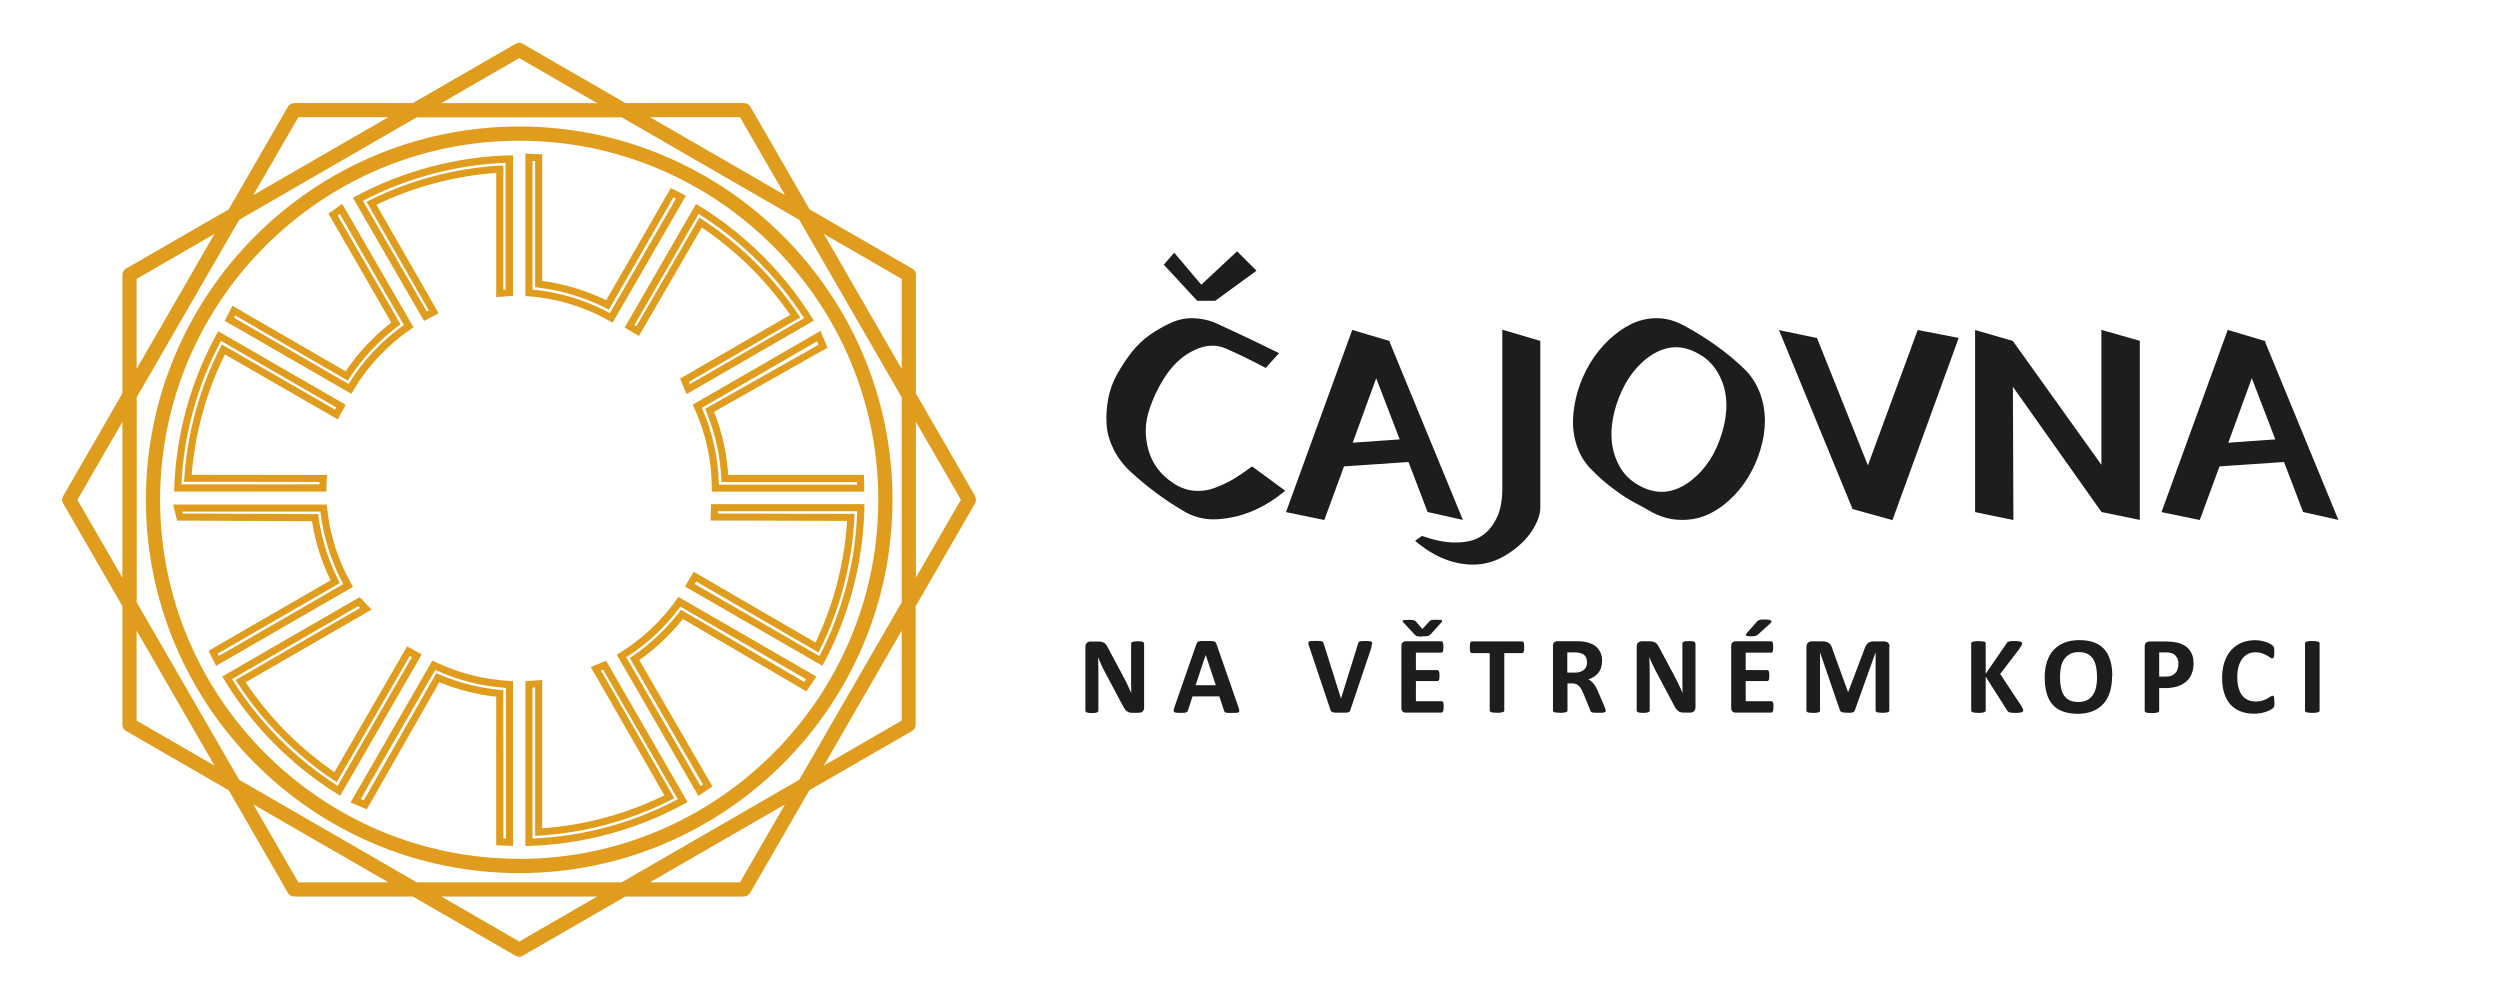<?xml version="1.0" encoding="UTF-8"?>
<svg xmlns="http://www.w3.org/2000/svg" version="1.1" viewBox="0 0 250 100">
  <!-- Generator: Adobe Illustrator 28.6.0, SVG Export Plug-In . SVG Version: 1.2.0 Build 709)  -->
  <g>
    <g id="Vrstva_1">
      <path d="M114.42,70.75c0,.08-.01.16-.04.23-.03.07-.07.12-.12.17-.05.04-.11.08-.18.1-.07.02-.14.03-.21.03h-.62c-.13,0-.24-.01-.33-.04-.09-.03-.18-.07-.26-.14-.08-.07-.16-.16-.23-.27-.07-.12-.16-.27-.25-.45l-1.77-3.33c-.1-.2-.21-.41-.31-.64-.11-.23-.2-.45-.29-.67h-.01c.02.26.03.53.03.79,0,.26.01.53.01.81v3.73s-.01.07-.03.1c-.02.03-.05.05-.1.07-.05.02-.12.04-.2.05-.08.01-.19.02-.32.02s-.23,0-.32-.02c-.08-.01-.15-.03-.2-.05-.05-.02-.08-.04-.1-.07-.02-.03-.03-.06-.03-.1v-6.4c0-.17.05-.3.15-.39.1-.09.22-.13.37-.13h.78c.14,0,.26.01.35.04.09.02.18.06.26.12.08.05.15.13.21.23.07.1.13.22.2.36l1.39,2.6c.08.16.16.31.24.46.08.15.16.31.23.46.07.15.15.3.21.45.07.15.14.29.2.44h0c-.01-.26-.02-.52-.02-.8,0-.28,0-.55,0-.8v-3.34s.01-.07.03-.1c.02-.03.06-.06.11-.08.05-.02.12-.04.2-.05.08,0,.19-.01.32-.01.13,0,.23,0,.31.01.08,0,.15.02.2.05.05.02.08.05.1.08.02.03.03.06.03.1v6.4ZM121.58,68.52h-2.02l1.01-3.03h0l1.01,3.03ZM121.64,64.4c-.02-.07-.05-.13-.08-.17-.03-.04-.08-.07-.15-.09-.07-.02-.17-.03-.3-.04-.13,0-.3,0-.52,0-.19,0-.34,0-.45,0-.11,0-.2.02-.27.04-.06.02-.11.05-.14.09s-.05.09-.08.15l-2.2,6.32c-.04.13-.07.23-.08.31-.01.08,0,.14.04.18.04.04.1.07.2.08.1.01.23.02.4.02.16,0,.29,0,.38-.01.1,0,.17-.02.23-.04.05-.02.09-.05.12-.08.02-.04.04-.08.06-.13l.45-1.39h2.68l.48,1.43s.03.09.05.12c.02.03.06.05.12.07.05.02.13.03.24.03s.25,0,.44,0,.32,0,.42-.01c.1,0,.17-.03.21-.07.04-.04.05-.1.04-.17s-.04-.18-.08-.31l-2.2-6.32ZM137.12,64.69c.04-.13.07-.23.09-.31.01-.08,0-.14-.03-.18-.03-.04-.1-.07-.19-.08-.09-.01-.23-.02-.39-.02s-.31,0-.41.01c-.1,0-.18.02-.23.04-.05.02-.09.05-.11.09-.02.04-.04.09-.05.15l-1.7,5.47h0l-1.73-5.5c-.02-.05-.04-.1-.06-.14-.02-.04-.06-.06-.11-.08-.05-.02-.13-.03-.22-.04-.1,0-.23-.01-.4-.01-.2,0-.35,0-.46.01-.11,0-.19.03-.23.07-.05.04-.06.1-.05.17,0,.08.04.18.08.31l2.12,6.32s.03.09.05.12c.02.03.04.06.07.08.03.02.07.04.12.06.05.01.11.02.18.03.07,0,.16.01.27.01.1,0,.23,0,.38,0,.18,0,.33,0,.45,0,.11,0,.2-.02.27-.04.07-.02.11-.05.14-.09.03-.04.05-.09.07-.15l2.13-6.32ZM142.23,63.63c.13,0,.23,0,.32,0,.09,0,.16-.02.23-.03.06-.02.12-.04.17-.07.05-.03.09-.07.13-.12l1.07-1.18s.06-.09.07-.12c0-.03,0-.06-.03-.08-.03-.02-.08-.04-.16-.04-.07,0-.17-.01-.3-.01-.15,0-.28,0-.37,0-.09,0-.17.02-.22.03-.06.01-.1.03-.13.06-.03.02-.06.05-.09.09l-.68.74-.65-.75s-.06-.06-.09-.08c-.03-.02-.08-.04-.13-.05-.06-.01-.13-.02-.23-.03-.1,0-.22,0-.37,0-.12,0-.23,0-.31.01-.08,0-.13.02-.17.04-.03.02-.04.05-.03.08,0,.04.04.08.09.13l1.09,1.18s.09.09.13.12.09.06.15.07c.06.02.13.03.21.03.08,0,.18,0,.3,0M144.37,70.69c0-.11,0-.2-.01-.27,0-.07-.02-.13-.04-.17-.02-.04-.04-.08-.07-.1-.03-.02-.06-.03-.09-.03h-2.57v-2.01h2.15s.06,0,.09-.03c.03-.02.05-.05.07-.09.02-.04.03-.1.04-.17,0-.07.01-.16.01-.26s0-.19-.01-.26c0-.07-.02-.13-.04-.17-.02-.04-.04-.07-.07-.09-.03-.02-.06-.03-.09-.03h-2.15v-1.74h2.54s.06-.01.09-.03c.03-.02.05-.05.07-.1.02-.04.03-.1.04-.17,0-.07.01-.16.01-.26,0-.11,0-.2-.01-.27,0-.07-.02-.13-.04-.18-.02-.05-.04-.08-.07-.1-.03-.02-.05-.03-.09-.03h-3.56c-.12,0-.22.04-.31.11-.08.07-.12.19-.12.35v6.21c0,.16.04.28.12.35.08.07.18.11.31.11h3.58s.06-.01.09-.03c.03-.02.05-.05.07-.1.02-.04.03-.1.04-.17,0-.07.01-.16.01-.27M152.42,64.73c0-.11,0-.2-.01-.28,0-.08-.02-.14-.04-.18-.02-.05-.04-.08-.07-.1-.03-.02-.06-.03-.09-.03h-5.02s-.07,0-.09.03c-.03.02-.05.05-.07.1-.02.05-.03.11-.04.18,0,.08-.01.17-.01.28s0,.2.01.27c0,.08.02.14.04.18.02.05.04.08.07.1.03.02.06.03.09.03h1.78v5.74s.01.07.04.1c.02.03.06.05.12.07.05.02.13.03.22.04.09.01.21.02.35.02s.26,0,.35-.02c.09-.01.17-.03.22-.04.05-.02.09-.04.12-.07.02-.03.04-.06.04-.1v-5.74h1.78s.06-.01.09-.03.05-.06.07-.1c.02-.05.03-.11.04-.18,0-.08.01-.17.01-.27M158.71,66.24c0,.15-.03.29-.08.42-.05.13-.13.23-.23.32-.1.09-.23.16-.39.21-.15.05-.33.07-.54.07h-.74v-2.02h.65c.16,0,.29,0,.39.02.09.01.18.02.25.04.24.07.42.18.52.34.11.16.16.36.16.6M160.57,71.07s0-.09-.03-.15c-.02-.06-.05-.17-.11-.31l-.6-1.4c-.07-.17-.14-.32-.21-.45-.07-.13-.15-.25-.23-.36-.08-.1-.17-.19-.26-.27-.09-.07-.19-.14-.3-.19.22-.07.42-.16.59-.28.17-.11.32-.25.43-.4.12-.15.21-.33.27-.53.06-.2.09-.41.09-.65,0-.28-.04-.53-.13-.75-.08-.22-.21-.41-.37-.57-.16-.16-.35-.29-.58-.39-.23-.1-.49-.17-.77-.21-.1-.01-.21-.02-.33-.03-.12,0-.28-.01-.46-.01h-1.84c-.12,0-.22.04-.31.11-.08.07-.12.19-.12.35v6.47s.01.07.03.1c.02.03.06.05.12.07.05.02.13.03.22.04s.21.02.35.02.26,0,.35-.02c.09-.01.17-.03.22-.04.05-.02.09-.04.12-.07.02-.03.04-.06.04-.1v-2.71h.45c.15,0,.29.02.41.07.12.05.22.12.31.21.09.09.17.21.24.35s.15.3.23.48l.64,1.59s.03.08.05.11c.02.03.06.06.11.08s.13.03.22.04c.09,0,.21.01.37.01.18,0,.33,0,.44-.01.11,0,.19-.02.24-.04.05-.02.09-.04.1-.07.01-.03.02-.06.02-.1M169.54,64.35s0-.07-.03-.1c-.02-.03-.05-.06-.1-.08-.05-.02-.11-.04-.2-.05-.08,0-.19-.01-.31-.01-.13,0-.24,0-.32.01-.08,0-.15.02-.2.05-.05.02-.09.05-.11.08s-.03.06-.03.1v3.34c0,.25,0,.52,0,.8,0,.28.01.55.02.8h0c-.07-.15-.13-.29-.2-.44-.07-.15-.14-.3-.21-.45s-.15-.3-.23-.46c-.08-.15-.16-.31-.24-.46l-1.39-2.6c-.07-.14-.14-.26-.2-.36s-.14-.17-.21-.23c-.08-.05-.16-.09-.26-.12-.1-.02-.21-.04-.35-.04h-.78c-.15,0-.27.04-.37.13-.1.09-.15.22-.15.39v6.4s0,.07.03.1c.02.03.05.05.1.07.05.02.11.04.2.05s.19.02.32.02.24,0,.32-.02c.08-.01.15-.03.2-.05.05-.02.08-.04.1-.07.02-.03.03-.06.03-.1v-3.73c0-.28,0-.55-.01-.81,0-.26-.02-.53-.03-.79h.01c.08.22.18.44.29.67s.21.44.31.64l1.77,3.33c.09.18.17.33.25.45.07.12.15.21.23.27.08.07.17.12.26.14.09.03.2.04.33.04h.62c.07,0,.14,0,.21-.03.07-.02.13-.05.18-.1.05-.04.09-.1.12-.17.03-.07.04-.14.04-.23v-6.4ZM174.66,63.34c-.04.05-.07.1-.08.13,0,.04,0,.07.04.09s.08.04.16.05c.08.01.18.02.3.02.11,0,.21,0,.29-.01.08,0,.14-.02.2-.04.05-.02.1-.04.14-.06.04-.02.08-.05.11-.09l1.22-1.1c.05-.05.09-.09.1-.14.02-.04,0-.08-.02-.12-.03-.04-.1-.06-.19-.09-.09-.02-.22-.03-.39-.03-.14,0-.25,0-.34,0-.09,0-.17.02-.23.04-.06.02-.12.04-.17.08-.05.03-.09.08-.14.13l-.99,1.12ZM177.35,70.69c0-.11,0-.2-.01-.27,0-.07-.02-.13-.04-.17-.02-.04-.04-.08-.07-.1-.03-.02-.06-.03-.09-.03h-2.57v-2.01h2.15s.06,0,.09-.03c.03-.02.05-.05.07-.09.02-.04.03-.1.04-.17,0-.07.01-.16.01-.26s0-.19-.01-.26c0-.07-.02-.13-.04-.17-.02-.04-.04-.07-.07-.09-.03-.02-.06-.03-.09-.03h-2.15v-1.74h2.54s.06-.01.09-.03c.03-.02.05-.05.07-.1.02-.04.03-.1.04-.17,0-.07.01-.16.01-.26,0-.11,0-.2-.01-.27,0-.07-.02-.13-.04-.18-.02-.05-.04-.08-.07-.1-.03-.02-.05-.03-.09-.03h-3.56c-.12,0-.22.04-.31.11-.08.07-.12.19-.12.35v6.21c0,.16.04.28.12.35.08.07.18.11.31.11h3.58s.06-.01.09-.03c.03-.02.05-.05.07-.1.02-.04.03-.1.04-.17,0-.07.01-.16.01-.27M188.96,64.71c0-.09-.01-.17-.04-.24-.02-.07-.06-.13-.1-.18-.05-.05-.1-.09-.18-.11-.07-.03-.16-.04-.26-.04h-.97c-.14,0-.26.01-.36.04-.1.03-.19.07-.27.14-.08.07-.14.15-.2.26-.06.11-.11.24-.16.39l-1.6,4.23h-.02l-1.54-4.25c-.04-.15-.09-.28-.15-.39s-.13-.19-.22-.25c-.09-.06-.19-.11-.31-.14-.12-.03-.27-.04-.44-.04h-.95c-.17,0-.3.05-.4.15-.1.1-.15.24-.15.43v6.35s.01.07.03.1c.02.03.06.05.11.07.05.02.12.03.21.04.09.01.2.02.33.02s.25,0,.33-.02c.09-.01.16-.02.21-.04.05-.02.09-.04.11-.07.02-.03.03-.06.03-.1v-5.8h.01l1.99,5.79s.03.08.07.1c.03.03.08.05.13.07.06.02.13.03.22.04.09,0,.2.01.32.01s.23,0,.32,0c.09,0,.16-.02.22-.04.06-.02.1-.04.13-.07.03-.03.06-.07.07-.12l2.07-5.79h.01v5.8s.01.07.03.1c.02.03.06.05.11.07.05.02.12.03.21.04.09.01.2.02.33.02s.25,0,.34-.02c.09-.01.16-.02.21-.04.05-.02.09-.04.11-.07.02-.03.03-.06.03-.1v-6.35ZM202.32,71.04s0-.07-.02-.12c-.02-.05-.07-.15-.15-.3l-2.13-3.22,1.95-2.56c.09-.14.15-.25.19-.31.03-.07.05-.13.05-.19,0-.04-.01-.07-.03-.1-.02-.03-.06-.05-.12-.07-.06-.02-.13-.04-.23-.05s-.22-.02-.36-.02-.26,0-.35.01c-.09,0-.17.02-.23.04-.06.02-.11.04-.14.07-.04.03-.07.07-.09.12l-2.09,3.03v-3.03s-.01-.07-.03-.1c-.02-.03-.06-.05-.12-.07s-.13-.03-.22-.04c-.09-.01-.21-.02-.35-.02s-.26,0-.35.02c-.09.01-.17.03-.22.04-.05.02-.09.04-.12.07-.02.03-.04.06-.04.1v6.71s.01.08.04.1c.02.03.06.05.12.07.05.02.13.04.22.05.09.01.21.02.35.02s.26,0,.35-.02c.09-.01.16-.03.22-.05.05-.02.09-.05.12-.07.02-.03.03-.06.03-.1v-3.38l2.15,3.38c.03.05.06.1.11.13.05.04.12.06.23.08.1.02.28.03.51.03.15,0,.28,0,.37-.02.1-.01.18-.03.23-.05.06-.02.09-.05.12-.08s.03-.07.03-.11M209.71,67.69c0,.34-.03.66-.09.97-.06.3-.16.57-.31.8-.15.23-.34.41-.58.54-.24.13-.54.2-.89.2s-.65-.06-.89-.17c-.23-.12-.42-.28-.56-.5-.14-.22-.24-.49-.3-.8-.06-.31-.09-.66-.09-1.05,0-.33.03-.65.09-.95.06-.3.16-.56.31-.78.15-.22.34-.4.58-.54.24-.13.54-.2.89-.2s.65.06.88.18c.23.12.42.29.56.51.14.22.24.48.3.79.06.31.09.65.09,1.02M211.23,67.61c0-.62-.07-1.15-.21-1.6-.14-.45-.35-.83-.63-1.13-.28-.3-.62-.52-1.04-.66-.41-.14-.89-.21-1.43-.21s-1.06.09-1.49.26c-.43.17-.79.42-1.08.74-.29.32-.51.71-.66,1.18-.15.46-.22.98-.22,1.55,0,.63.07,1.17.21,1.63.14.46.34.84.62,1.13.27.3.62.52,1.03.66.41.14.9.22,1.45.22s1.06-.09,1.48-.26c.43-.17.79-.42,1.08-.74.29-.32.51-.72.65-1.19.15-.47.22-.99.22-1.59M217.84,66.4c0,.18-.03.35-.08.51-.05.16-.13.29-.23.4-.1.11-.23.2-.38.26-.16.06-.35.09-.58.09h-.65v-2.42h.62c.15,0,.3,0,.44.03.14.02.28.07.4.15.13.08.24.2.33.36.09.16.13.37.13.62M219.35,66.3c0-.29-.04-.55-.12-.78-.08-.23-.2-.44-.35-.61-.15-.17-.34-.32-.56-.43-.22-.11-.43-.19-.65-.23-.21-.04-.4-.07-.55-.08-.15-.01-.31-.02-.48-.02h-1.68c-.15,0-.27.04-.36.13-.09.09-.13.22-.13.39v6.41s.01.07.03.1c.02.03.06.05.12.07.05.02.13.03.22.04.09.01.21.02.35.02s.26,0,.35-.02c.09-.01.16-.03.22-.04.05-.02.09-.04.12-.07.02-.03.04-.06.04-.1v-2.27h.59c.47,0,.88-.06,1.23-.17.35-.11.64-.27.88-.48.24-.21.42-.47.55-.78.12-.31.19-.66.19-1.06M227.43,70.18c0-.13,0-.24-.01-.32,0-.08-.02-.14-.03-.18-.01-.04-.03-.07-.05-.09-.02-.01-.05-.02-.09-.02-.05,0-.12.03-.2.09-.09.06-.2.13-.33.2-.13.07-.29.14-.48.2-.19.06-.41.09-.67.09-.28,0-.54-.05-.76-.15-.23-.1-.42-.24-.58-.44-.16-.2-.28-.45-.37-.76-.09-.31-.13-.67-.13-1.09,0-.38.04-.73.12-1.03.08-.3.2-.56.36-.78.16-.21.34-.38.57-.5.22-.12.47-.17.76-.17.26,0,.48.03.66.1.19.06.34.14.48.21.13.08.24.15.33.21.08.06.15.1.21.1.03,0,.06-.01.09-.03.03-.02.05-.06.07-.1.02-.05.03-.11.04-.19s.01-.17.01-.28c0-.1,0-.19,0-.26,0-.07-.01-.13-.02-.18-.01-.05-.03-.09-.04-.13-.02-.03-.05-.07-.1-.12s-.14-.11-.26-.18c-.13-.07-.27-.13-.42-.18-.16-.05-.33-.1-.51-.13-.18-.03-.37-.05-.57-.05-.49,0-.94.08-1.34.25-.41.17-.75.41-1.04.73-.29.32-.52.71-.68,1.18-.16.47-.24,1.01-.24,1.61s.07,1.12.22,1.56c.15.45.36.82.63,1.12.28.3.61.52,1,.67.39.15.83.23,1.32.23.25,0,.48-.02.7-.06.21-.04.41-.09.57-.15.17-.06.31-.12.42-.19.12-.07.19-.12.23-.16.04-.04.07-.08.09-.11.02-.03.03-.07.04-.12.01-.05.02-.1.02-.17,0-.06,0-.14,0-.23M231.96,64.33s-.01-.07-.04-.1c-.02-.03-.06-.05-.12-.07-.06-.02-.13-.03-.22-.04-.09-.01-.21-.02-.35-.02s-.26,0-.35.02c-.09.01-.17.03-.22.04-.06.02-.1.04-.12.07-.02.03-.04.06-.04.1v6.73s.01.07.04.1c.02.03.06.05.12.07.05.02.13.03.22.04.09.01.21.02.35.02s.26,0,.35-.02c.09-.01.16-.02.22-.04.05-.02.09-.04.12-.07.02-.03.04-.06.04-.1v-6.73ZM116.38,26.47l3.34,3.61h1.8l4.13-3.01-1.94-1.94-3.58,3.34-2.71-3.2-1.04,1.2ZM127.92,35.32c-1.57-.78-3.72-1.81-6.45-3.06-.67-.27-1.39-.42-2.15-.44-.76-.02-1.49.13-2.2.45-.71.32-1.41.72-2.11,1.2-.69.48-1.31,1.07-1.85,1.76-.54.69-1.02,1.42-1.45,2.19-.43.77-.72,1.59-.89,2.46-.16.88-.22,1.73-.16,2.56.05.83.29,1.66.7,2.49.41.83.99,1.59,1.74,2.28,1.66,1.51,3.39,2.8,5.2,3.86,1.07.66,2.25.94,3.51.85,1.27-.09,2.46-.38,3.58-.88,1.12-.49,2.16-1.15,3.13-1.97l-3.31-2.43c-.66.49-1.26.9-1.8,1.23s-1.18.63-1.89.9c-.71.27-1.43.37-2.15.3-.72-.07-1.41-.33-2.06-.77-1.24-.82-2.06-1.9-2.45-3.25-.39-1.35-.38-2.68.04-3.99.42-1.31,1.01-2.52,1.78-3.64.77-1.11,1.7-1.92,2.8-2.43,1.1-.51,2.14-.56,3.1-.14,1.22.53,2.55,1.18,3.99,1.94l1.34-1.48ZM139.97,43.94l-4.7.33,2.35-6.45,2.35,6.12ZM135.22,33l-6.62,18.21,3.83.79,1.97-5.36,6.45-.44,1.91,5,3.53.79-7.33-17.8.03-.08-3.77-1.12ZM150.23,32.97v15.97c0,.69-.08,1.34-.23,1.96-.16.61-.43,1.18-.82,1.72-.39.54-.88.95-1.48,1.23-.59.28-1.36.41-2.31.4-.95-.02-2.01-.24-3.2-.66l-.68.49c1.86,1.59,3.8,2.38,5.82,2.38,1.18,0,2.31-.34,3.39-1.03,1.08-.68,1.9-1.46,2.46-2.32.56-.87.85-1.64.85-2.31v-16.71l-3.8-1.12ZM170.19,35.57c.69.46,1.24,1.05,1.64,1.78.93,1.64,1.06,3.61.38,5.91-.62,2.08-1.65,3.67-3.09,4.79-1.77,1.37-3.57,1.5-5.41.38-.82-.49-1.44-1.16-1.86-2-.86-1.66-.93-3.64-.22-5.93.66-2.06,1.7-3.64,3.14-4.73,1.79-1.33,3.59-1.39,5.41-.19M174.45,36.91c-1.7-1.64-3.73-3.1-6.1-4.38-.88-.47-1.77-.71-2.68-.71s-1.76.2-2.56.59c-.79.39-1.54.93-2.26,1.61-.71.68-1.33,1.46-1.85,2.32-.52.87-.93,1.79-1.22,2.76s-.45,1.94-.48,2.88c-.03.95.12,1.87.44,2.76.32.89.82,1.66,1.49,2.3.35.35.67.66.98.93.31.27.62.52.92.75.3.23.56.42.77.57.21.16.47.33.78.52.31.19.54.33.7.41.16.08.42.22.79.42.37.2.63.35.78.44.95.55,1.91.85,2.9.9.98.05,1.9-.09,2.73-.44.84-.35,1.62-.85,2.35-1.52.73-.67,1.35-1.42,1.87-2.27.52-.85.93-1.76,1.23-2.75.3-.98.46-1.96.46-2.91,0-.96-.16-1.9-.51-2.82-.35-.92-.87-1.72-1.56-2.39M189.25,52l6.62-18.21-4.1-.79-4.98,13.54-5.09-12.74-3.8-.79,7.33,17.83-.03.05,4.05,1.12ZM210.14,33v13.48l-8.86-12.39-3.77-1.09v18.21l3.83.79-.05-13.32,8.86,12.52,3.83.79v-17.91l-3.83-1.09ZM227.53,43.94l-4.7.33,2.35-6.45,2.35,6.12ZM222.77,33l-6.62,18.21,3.83.79,1.97-5.36,6.45-.44,1.91,5,3.53.79-7.33-17.8.03-.08-3.77-1.12Z" style="fill: #1d1d1b;"/>
      <path d="M42.23,31.78l.18.32,1.45-.78-6.22-10.84c3.73-1.8,7.85-2.89,11.98-3.19v12.42l1.68-.12v-14.06h-.03s0,0,0,0h-.36c-5.32.16-10.61,1.57-15.3,4.08l-.32.17,6.93,12h.02ZM49.96,16.56c-4.48.26-8.96,1.46-12.97,3.45l-.34.17,6.23,10.86-.2.11-6.39-11.07c4.39-2.29,9.31-3.6,14.27-3.8v12.67l-.23.02v-12.42l-.38.02ZM23.24,32.52l11.89,6.86.18-.3c1.44-2.44,3.43-4.57,5.77-6.16l.27-.19-6.53-11.3h.01s-.62-1.04-.62-1.04l-1.36.98,6.28,10.89c-1.78,1.37-3.31,3.01-4.57,4.87l-11.31-6.55-.78,1.5.76.46h0ZM23.53,31.55l11.25,6.51.18-.28c1.29-1.97,2.96-3.75,4.84-5.16l.25-.19-6.28-10.88.21-.15,6.41,11.1c-2.21,1.56-4.11,3.59-5.53,5.9l-11.46-6.62.13-.25ZM32.7,47.5l-13.53-.02c.33-4.16,1.47-8.31,3.32-12.04l11.29,6.5.79-1.46-12.75-7.36-.17.32c-2.57,4.68-4.04,9.99-4.23,15.35v.37s15.21,0,15.21,0l.07-1.66ZM31.95,48.44h-13.81c.24-5.01,1.6-9.95,3.96-14.35l11.52,6.65-.12.22-11.31-6.51-.17.33c-2.05,4.01-3.29,8.51-3.59,13.02l-.03.38,13.55.02v.24ZM35.29,58.67h0s0,0,0,0l-.17-.31c-1.32-2.32-2.15-4.95-2.41-7.59l-.03-.32h-15.37l.4,1.61,13.49.06c.32,2.05.94,4.04,1.86,5.91l-12.21,7.05.76,1.5,2.45-1.41,11.25-6.49ZM33.98,58.3l-.15-.3c-1-1.98-1.67-4.1-1.98-6.29l-.04-.3-13.54-.06-.05-.19h13.82c.29,2.52,1.08,5.01,2.29,7.25l-10.37,5.99-2.07,1.19-.12-.23,12.21-7.05ZM69.91,20.59l-.31-.19-7.13,12.35,1.42.85,6.29-10.85c3.44,2.31,6.49,5.32,8.84,8.74l-11.01,6.37.65,1.55,12.73-7.35-.2-.31c-2.83-4.52-6.73-8.38-11.28-11.17ZM69,38.41l-.1-.23,11.13-6.44-.21-.31c-2.5-3.73-5.81-7-9.57-9.46l-.31-.21-6.3,10.87-.2-.12,6.42-11.12c4.22,2.65,7.86,6.24,10.55,10.43l-11.4,6.58ZM50.97,68.09c-2.56-.13-5.13-.78-7.43-1.89l-.3-.14-7.98,13.83-.21.35,1.63.69,7.25-12.71c1.82.75,3.73,1.24,5.69,1.45v14.86s1.68.06,1.68.06v-16.48s-.34-.02-.34-.02ZM50.6,82.95h-.01s0,.9,0,.9h-.25s-.01-14.83-.01-14.83l-.32-.03c-2.11-.2-4.16-.72-6.09-1.55l-.29-.12-7.25,12.71-.3-.13.33-.55h-.02s7.13-12.36,7.13-12.36c2.2,1.02,4.63,1.64,7.07,1.8v14.17ZM60.95,32.1l.31.17,7.33-12.69-1.51-.78-6.46,11.22c-2-.97-4.2-1.63-6.4-1.93v-12.66l-1.68-.07v14.25s.33.02.33.02c2.82.21,5.62,1.06,8.08,2.46ZM53.25,16.1h.26v12.62l.31.04c2.33.28,4.68.99,6.77,2.05l.3.15,6.45-11.22.25.13-6.6,11.44c-2.38-1.29-5.05-2.1-7.74-2.35v-12.86ZM69.41,40.78c1.16,2.51,1.77,5.29,1.77,8.04v.35h15.25l-.04-1.68h-13.57c-.14-2.17-.61-4.29-1.41-6.31l11.34-6.41-.7-1.68-12.78,7.38.14.29ZM81.7,34.13l.15.35-11.33,6.4.12.29c.87,2.14,1.38,4.39,1.49,6.7l.02.34h13.55v.26s-13.81,0-13.81,0c-.05-2.63-.64-5.28-1.7-7.69l11.52-6.65ZM40.71,64.64l-7.27,12.57c-3.48-2.38-6.54-5.47-8.87-8.98l12.59-7.27-1.19-1.25-13.75,7.94.19.31c2.81,4.62,6.71,8.57,11.3,11.42l.31.19,8.15-14.13-1.46-.81ZM33.77,78.59c-4.25-2.71-7.9-6.4-10.57-10.68l12.63-7.3.18.19-12.45,7.2.2.31c2.48,3.82,5.8,7.18,9.6,9.7l.31.21,7.3-12.62.22.12-7.43,12.87ZM59.07,66.69l7.37,12.84c-3.79,1.87-8,3-12.22,3.3v-14.83l-1.68.12v16.47h.36c5.42-.16,10.79-1.62,15.54-4.21l.32-.17-8.15-14.13-1.54.62ZM53.25,83.85v-15.08l.26-.02v14.83l.38-.02c4.57-.27,9.14-1.5,13.21-3.57l.33-.17-7.34-12.78.21-.08,7.48,12.96c-4.47,2.38-9.48,3.73-14.54,3.93ZM67.65,59.96c-1.5,2.13-3.47,3.97-5.68,5.33l-.29.18,8.16,14.13,1.4-.96-7.31-12.63c1.64-1.16,3.11-2.54,4.36-4.11l12.35,7.24,1-1.48-13.8-7.97-.19.26ZM80.62,67.9l-.2.3-12.31-7.22-.19.25c-1.32,1.7-2.89,3.18-4.67,4.39l-.27.19,7.31,12.63-.23.16-7.43-12.87c2.08-1.33,3.94-3.07,5.41-5.07l12.58,7.27ZM71.06,52.05l13.65.04c-.26,4.19-1.35,8.38-3.16,12.16l-12.18-7.07-.87,1.47,13.74,7.93.17-.32c2.53-4.75,3.92-10.1,4.03-15.49v-.36s-15.34,0-15.34,0l-.04,1.64ZM71.79,51.12h13.93c-.16,5.03-1.46,10.02-3.77,14.49l-12.48-7.21.15-.25,12.23,7.1.17-.34c2.01-4.07,3.19-8.62,3.42-13.15l.02-.37-13.67-.04v-.22ZM51.92,12.65c-20.58,0-37.33,16.74-37.33,37.33s16.74,37.33,37.33,37.33,37.33-16.74,37.33-37.33S72.5,12.65,51.92,12.65ZM51.92,85.88c-19.8,0-35.91-16.11-35.91-35.91S32.12,14.07,51.92,14.07s35.91,16.11,35.91,35.91-16.11,35.91-35.91,35.91ZM97.52,49.62l-5.93-10.28v-11.86c0-.25-.14-.49-.35-.61l-10.28-5.93-5.93-10.28c-.13-.22-.36-.35-.61-.35h-11.87l-10.28-5.93c-.22-.13-.49-.13-.71,0l-10.28,5.93h-11.87c-.25,0-.49.14-.61.35l-5.93,10.28-10.28,5.93c-.22.13-.35.36-.35.61v11.86l-5.93,10.28c-.13.22-.13.49,0,.71l5.93,10.28v11.87c0,.25.14.49.35.61l10.28,5.93,5.93,10.28c.13.22.36.35.61.35h11.87l10.28,5.93c.11.06.23.1.35.1s.25-.03.35-.1l10.28-5.93h11.86c.25,0,.49-.14.61-.35l5.93-10.28,10.28-5.93c.22-.13.35-.36.35-.61v-11.86l5.93-10.28c.13-.22.13-.49,0-.71ZM12.24,57.77l-4.5-7.79,4.5-7.79v15.58ZM74,11.72l4.5,7.79-13.5-7.79h9ZM51.92,5.81l7.79,4.5h-15.58l7.79-4.5ZM29.83,11.72h9l-13.5,7.79,4.5-7.79ZM13.66,27.89l7.79-4.5-7.79,13.5v-9ZM13.66,72.06v-9l7.79,13.5-7.79-4.5ZM29.83,88.23l-4.5-7.79,13.5,7.79h-9ZM51.92,94.15l-7.79-4.5h15.59l-7.79,4.5ZM74,88.23h-9l13.5-7.79-4.5,7.79ZM90.17,72.06l-7.79,4.5,7.79-13.5v9ZM90.17,60.23l-10.25,17.75-17.75,10.25h-20.5l-17.75-10.25-10.25-17.75v-20.5l10.25-17.75,17.75-10.25h20.5l17.75,10.25,10.25,17.75v20.5ZM90.17,36.89l-7.79-13.5,7.79,4.5v9ZM91.59,57.77v-15.59l4.5,7.79-4.5,7.79Z" style="fill: #e09c1d;"/>
    </g>
  </g>
</svg>